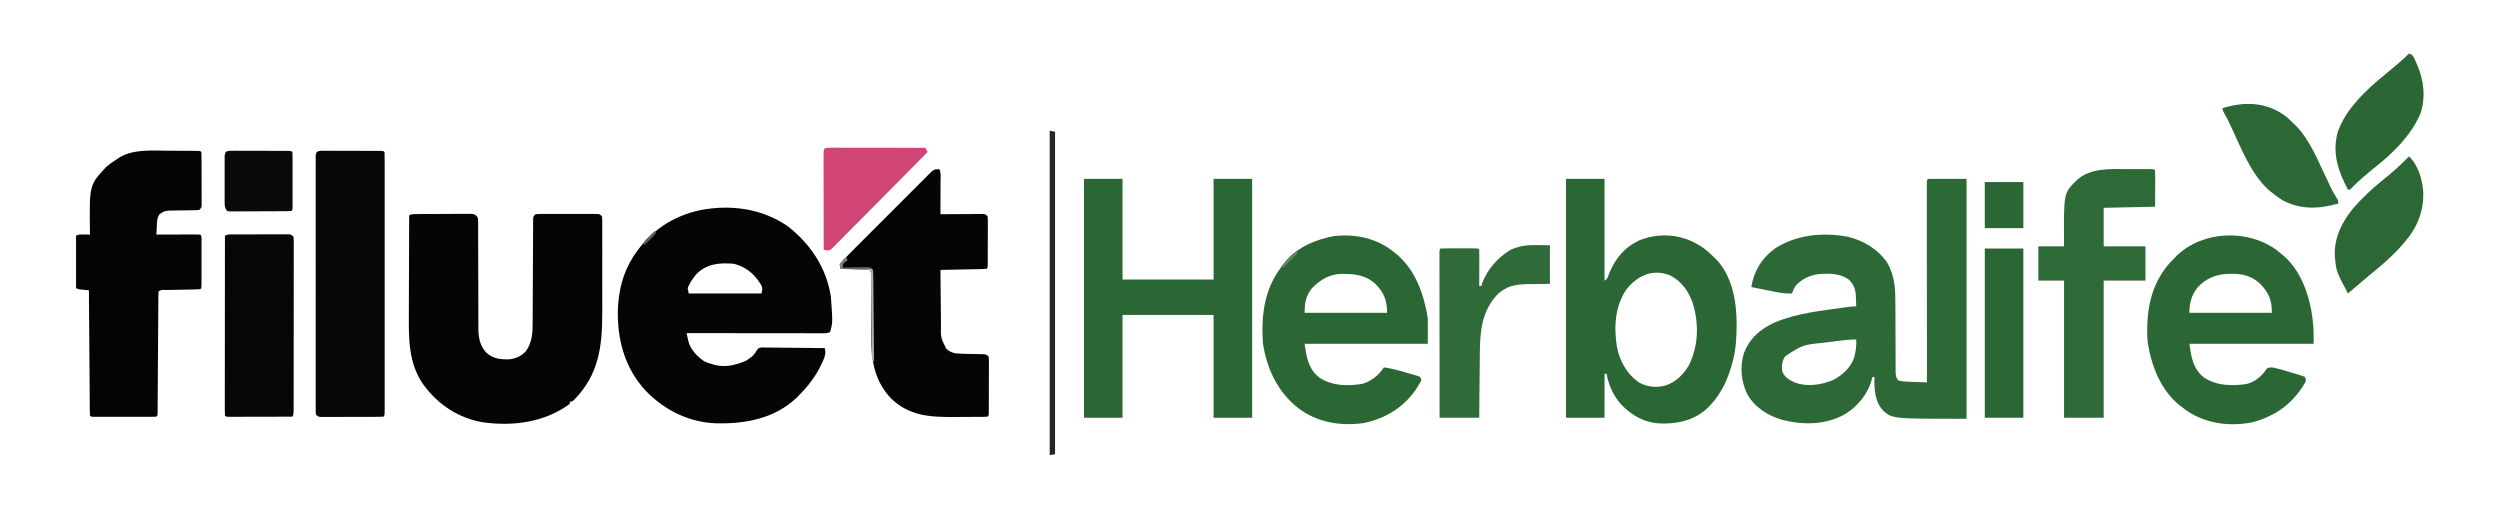 <?xml version="1.0" encoding="UTF-8"?>
<svg version="1.1" xmlns="http://www.w3.org/2000/svg" width="2334" height="486">
<path d="M0 0 C20.965 16.522 35.891 38.828 39.805 65.707 C41.551 89.452 41.551 89.452 39.078 98.426 C36.512 99.709 34.701 99.549 31.826 99.546 C30.156 99.548 30.156 99.548 28.452 99.55 C27.225 99.547 25.998 99.543 24.734 99.539 C22.802 99.54 22.802 99.54 20.832 99.54 C17.295 99.54 13.758 99.534 10.221 99.527 C6.526 99.521 2.832 99.52 -0.862 99.519 C-7.86 99.516 -14.858 99.508 -21.856 99.498 C-29.822 99.487 -37.788 99.481 -45.755 99.476 C-62.144 99.466 -78.533 99.448 -94.922 99.426 C-94.611 100.873 -94.298 102.319 -93.983 103.765 C-93.721 104.974 -93.721 104.974 -93.454 106.206 C-91.447 114.573 -85.776 120.542 -78.922 125.426 C-76.314 126.822 -73.78 127.688 -70.922 128.426 C-70.201 128.64 -69.481 128.854 -68.738 129.074 C-58.816 131.723 -49.277 129.272 -39.922 125.426 C-35.693 122.875 -31.855 120.375 -29.686 115.844 C-27.922 113.426 -27.922 113.426 -25.207 112.825 C-23.565 112.841 -23.565 112.841 -21.89 112.858 C-20.028 112.859 -20.028 112.859 -18.129 112.859 C-16.775 112.885 -15.421 112.911 -14.066 112.938 C-12.681 112.947 -11.295 112.954 -9.909 112.959 C-6.264 112.978 -2.62 113.027 1.025 113.082 C4.745 113.134 8.465 113.156 12.186 113.182 C19.484 113.235 26.781 113.321 34.078 113.426 C35.342 118.435 34.203 121.483 32.078 126.051 C31.755 126.76 31.432 127.469 31.099 128.2 C25.814 139.535 18.811 148.568 10.078 157.426 C9.359 158.158 8.64 158.89 7.898 159.645 C-12.518 179.06 -39.416 184.13 -66.605 183.664 C-92.417 182.89 -115.036 171.762 -132.922 153.426 C-152.958 131.902 -159.996 104.735 -159.054 75.892 C-158.153 59.043 -154.145 42.733 -144.922 28.426 C-144.41 27.63 -143.898 26.835 -143.371 26.016 C-128.512 3.915 -107.819 -9.993 -81.797 -15.449 C-53.519 -20.877 -23.942 -16.844 0 0 Z M-86.004 44.609 C-89.166 48.557 -92.185 52.648 -93.922 57.426 C-93.592 59.076 -93.262 60.726 -92.922 62.426 C-70.482 62.426 -48.042 62.426 -24.922 62.426 C-23.818 56.905 -23.971 56.462 -26.859 52.051 C-33.01 43.001 -40.164 37.45 -50.797 34.676 C-63.982 33.621 -76.344 34.478 -86.004 44.609 Z " fill="#050505" transform="translate(735.922,211.574)"/>
<path d="M0 0 C1.757 -0.014 1.757 -0.014 3.55 -0.029 C4.82 -0.033 6.091 -0.038 7.401 -0.042 C9.35 -0.051 9.35 -0.051 11.339 -0.059 C14.092 -0.07 16.845 -0.076 19.598 -0.079 C23.127 -0.085 26.655 -0.109 30.184 -0.137 C33.548 -0.16 36.912 -0.162 40.276 -0.167 C41.544 -0.179 42.813 -0.192 44.12 -0.204 C45.882 -0.2 45.882 -0.2 47.68 -0.195 C48.715 -0.199 49.751 -0.203 50.817 -0.206 C53.874 0.228 54.547 0.759 56.405 3.161 C56.781 5.254 56.781 5.254 56.783 7.713 C56.791 8.647 56.799 9.58 56.808 10.542 C56.802 11.564 56.796 12.587 56.789 13.64 C56.795 14.719 56.8 15.797 56.806 16.908 C56.815 19.254 56.818 21.599 56.815 23.945 C56.811 27.661 56.825 31.377 56.844 35.093 C56.88 42.991 56.894 50.888 56.905 58.786 C56.916 67.917 56.938 77.048 56.985 86.18 C56.998 89.834 56.994 93.488 56.989 97.142 C56.998 99.397 57.009 101.651 57.02 103.906 C57.014 104.916 57.007 105.926 57.001 106.967 C57.075 115.564 58.528 123.253 64.631 129.653 C70.99 135.06 77.782 135.881 85.963 135.599 C92.225 134.803 96.953 132.802 101.28 128.142 C107.268 119.922 107.701 110.961 107.692 101.073 C107.698 100.002 107.705 98.931 107.712 97.828 C107.726 95.518 107.735 93.209 107.74 90.899 C107.748 87.247 107.769 83.596 107.793 79.944 C107.849 70.885 107.884 61.825 107.92 52.766 C107.951 45.091 107.991 37.416 108.04 29.74 C108.061 26.136 108.069 22.532 108.077 18.928 C108.09 16.733 108.103 14.538 108.117 12.343 C108.116 11.336 108.115 10.329 108.114 9.291 C108.123 8.375 108.131 7.46 108.14 6.517 C108.142 5.719 108.145 4.922 108.148 4.1 C108.405 2.161 108.405 2.161 110.405 0.161 C112.909 -0.093 112.909 -0.093 116.108 -0.098 C117.302 -0.104 118.497 -0.11 119.728 -0.117 C121.024 -0.113 122.319 -0.109 123.655 -0.104 C124.992 -0.106 126.33 -0.108 127.667 -0.11 C130.472 -0.113 133.276 -0.109 136.08 -0.1 C139.679 -0.088 143.277 -0.095 146.875 -0.107 C149.637 -0.114 152.399 -0.112 155.162 -0.106 C157.135 -0.105 159.108 -0.111 161.081 -0.117 C162.276 -0.11 163.471 -0.104 164.701 -0.098 C166.285 -0.095 166.285 -0.095 167.9 -0.093 C170.405 0.161 170.405 0.161 172.405 2.161 C172.656 4.109 172.656 4.109 172.659 6.539 C172.667 7.92 172.667 7.92 172.676 9.329 C172.67 10.849 172.67 10.849 172.663 12.4 C172.669 13.998 172.669 13.998 172.674 15.628 C172.683 19.172 172.677 22.715 172.67 26.259 C172.672 28.726 172.673 31.194 172.676 33.661 C172.679 38.851 172.675 44.04 172.665 49.23 C172.654 55.84 172.66 62.45 172.672 69.06 C172.68 74.167 172.677 79.274 172.672 84.382 C172.671 86.815 172.672 89.249 172.677 91.683 C172.725 123.535 169.54 150.107 146.104 173.728 C144.405 175.161 144.405 175.161 142.405 175.161 C142.405 175.821 142.405 176.481 142.405 177.161 C118.935 194.471 89.685 198.307 61.305 194.443 C38.979 190.652 19.767 178.285 6.405 160.161 C5.942 159.537 5.479 158.913 5.002 158.271 C-8.285 138.743 -8.029 115.978 -7.888 93.349 C-7.883 90.681 -7.878 88.014 -7.876 85.346 C-7.866 79.085 -7.842 72.824 -7.812 66.563 C-7.778 59.424 -7.761 52.284 -7.746 45.145 C-7.715 30.484 -7.663 15.822 -7.595 1.161 C-4.955 -0.159 -2.957 0.02 0 0 Z " fill="#050505" transform="translate(389.595,199.839)"/>
<path d="M0 0 C11.88 0 23.76 0 36 0 C36 73.92 36 147.84 36 224 C-33.125 224 -33.125 224 -41.719 216.5 C-49.865 207.874 -50.234 196.244 -50 185 C-50.66 185 -51.32 185 -52 185 C-52.135 185.594 -52.271 186.189 -52.41 186.801 C-56.083 200.944 -65.475 212.225 -77.812 219.875 C-95.927 229.785 -116.393 229.95 -136 225 C-149.524 221.004 -161.232 213.761 -168.535 201.402 C-174.418 189.482 -175.813 175.766 -172 163 C-166.5 148.736 -156.725 140.242 -143 134 C-122.185 125.306 -99.398 123.035 -77.246 119.953 C-76.559 119.856 -75.873 119.76 -75.165 119.66 C-72.412 119.282 -69.783 119 -67 119 C-67.088 116.457 -67.195 113.917 -67.312 111.375 C-67.335 110.662 -67.358 109.949 -67.381 109.215 C-67.692 103.041 -69.207 98.836 -73.625 94.312 C-82.224 87.858 -92.712 88.138 -103 89 C-110.68 90.199 -118.225 93.682 -123.414 99.617 C-125.058 101.994 -126.086 104.258 -127 107 C-132.021 107.136 -136.542 106.668 -141.465 105.688 C-142.143 105.554 -142.821 105.421 -143.52 105.284 C-145.66 104.862 -147.799 104.431 -149.938 104 C-151.399 103.71 -152.861 103.421 -154.322 103.133 C-157.883 102.429 -161.442 101.717 -165 101 C-162.351 85.926 -155.682 74.532 -143.312 65.25 C-123.151 52.038 -98.264 49.696 -75 54 C-60.082 57.642 -46.944 65.427 -38.125 78.188 C-30.725 91.102 -30.42 103.844 -30.461 118.293 C-30.451 120.216 -30.439 122.14 -30.425 124.063 C-30.393 129.081 -30.382 134.098 -30.378 139.116 C-30.37 147.185 -30.334 155.253 -30.286 163.321 C-30.274 166.132 -30.274 168.943 -30.276 171.755 C-30.27 173.468 -30.263 175.182 -30.255 176.895 C-30.259 177.676 -30.264 178.457 -30.268 179.261 C-30.239 183.048 -30.154 184.769 -28 188 C-24.952 189.016 -22.653 189.198 -19.457 189.316 C-18.384 189.358 -17.311 189.4 -16.205 189.443 C-15.086 189.483 -13.966 189.522 -12.812 189.562 C-11.681 189.606 -10.55 189.649 -9.385 189.693 C-6.59 189.799 -3.795 189.902 -1 190 C-1.001 188.54 -1.001 188.54 -1.003 187.051 C-1.025 163.409 -1.041 139.767 -1.052 116.124 C-1.057 104.691 -1.064 93.258 -1.075 81.825 C-1.085 71.864 -1.092 61.903 -1.094 51.941 C-1.095 46.663 -1.098 41.386 -1.106 36.108 C-1.112 31.146 -1.115 26.185 -1.113 21.223 C-1.113 19.396 -1.115 17.57 -1.119 15.743 C-1.124 13.261 -1.123 10.778 -1.12 8.295 C-1.125 7.197 -1.125 7.197 -1.129 6.076 C-1.114 1.114 -1.114 1.114 0 0 Z M-81.406 150.953 C-82.208 151.055 -83.01 151.156 -83.836 151.261 C-85.53 151.477 -87.225 151.696 -88.919 151.917 C-91.463 152.245 -94.009 152.558 -96.555 152.871 C-116.865 154.884 -116.865 154.884 -133.301 165.559 C-136.361 170.112 -136.922 174.633 -136 180 C-133.627 185.61 -129.798 187.506 -124.535 190.02 C-113.1 194.442 -100.104 192.385 -89 188 C-80.125 183.431 -72.414 176.538 -69 167 C-67.434 161.307 -66.744 155.891 -67 150 C-71.868 149.883 -76.587 150.336 -81.406 150.953 Z " fill="#2D6837" transform="translate(1800,167)"/>
<path d="M0 0 C3.767 0.032 7.534 0.041 11.301 0.047 C13.691 0.056 16.08 0.066 18.469 0.078 C20.163 0.084 20.163 0.084 21.89 0.091 C22.923 0.101 23.956 0.11 25.02 0.12 C26.387 0.13 26.387 0.13 27.783 0.141 C29.852 0.281 29.852 0.281 30.852 1.281 C30.956 2.897 30.991 4.517 30.997 6.136 C31.004 7.171 31.01 8.206 31.017 9.271 C31.018 10.397 31.019 11.523 31.02 12.684 C31.025 14.406 31.025 14.406 31.03 16.162 C31.035 18.596 31.038 21.03 31.037 23.464 C31.04 27.199 31.058 30.934 31.077 34.67 C31.08 37.029 31.082 39.387 31.083 41.746 C31.09 42.87 31.097 43.994 31.104 45.152 C31.101 46.19 31.098 47.227 31.095 48.297 C31.096 49.213 31.098 50.129 31.099 51.073 C30.852 53.281 30.852 53.281 28.852 55.281 C25.767 55.552 25.767 55.552 21.833 55.59 C20.403 55.615 18.974 55.64 17.545 55.666 C15.294 55.695 13.043 55.719 10.791 55.738 C8.617 55.759 6.444 55.799 4.27 55.84 C2.317 55.86 2.317 55.86 0.325 55.881 C-3.379 56.308 -5.249 56.971 -8.148 59.281 C-10.742 62.751 -10.583 66.85 -10.773 71.031 C-10.812 71.729 -10.85 72.426 -10.89 73.145 C-10.984 74.856 -11.067 76.569 -11.148 78.281 C-9.293 78.273 -9.293 78.273 -7.4 78.265 C-2.829 78.247 1.743 78.236 6.314 78.226 C8.296 78.221 10.278 78.214 12.26 78.206 C15.102 78.194 17.944 78.188 20.786 78.184 C21.677 78.178 22.569 78.173 23.488 78.168 C25.609 78.168 27.731 78.219 29.852 78.281 C31.466 79.895 30.979 81.646 30.981 83.877 C30.985 84.855 30.988 85.832 30.991 86.84 C30.988 88.435 30.988 88.435 30.985 90.062 C30.986 91.146 30.987 92.23 30.988 93.347 C30.988 95.643 30.987 97.94 30.982 100.237 C30.977 103.766 30.982 107.295 30.989 110.824 C30.988 113.049 30.987 115.275 30.985 117.5 C30.987 118.564 30.989 119.627 30.991 120.723 C30.986 122.189 30.986 122.189 30.981 123.686 C30.981 124.551 30.98 125.416 30.979 126.307 C30.852 128.281 30.852 128.281 29.852 129.281 C27.054 129.429 24.277 129.516 21.477 129.562 C20.637 129.581 19.798 129.599 18.933 129.618 C15.325 129.697 11.716 129.765 8.108 129.833 C5.481 129.885 2.854 129.942 0.227 130 C-1.007 130.02 -1.007 130.02 -2.267 130.041 C-6.014 129.769 -6.014 129.769 -9.148 131.281 C-9.254 132.784 -9.29 134.292 -9.299 135.799 C-9.308 136.775 -9.316 137.751 -9.325 138.756 C-9.329 139.836 -9.333 140.915 -9.337 142.027 C-9.346 143.157 -9.354 144.287 -9.363 145.451 C-9.38 147.914 -9.395 150.377 -9.408 152.839 C-9.429 156.729 -9.456 160.619 -9.485 164.51 C-9.545 172.767 -9.597 181.024 -9.648 189.281 C-9.707 198.845 -9.769 208.409 -9.84 217.972 C-9.867 221.817 -9.887 225.662 -9.908 229.508 C-9.924 231.85 -9.941 234.193 -9.958 236.535 C-9.963 237.615 -9.967 238.694 -9.971 239.806 C-9.98 240.782 -9.988 241.758 -9.996 242.764 C-10.004 244.044 -10.004 244.044 -10.012 245.349 C-10.148 247.281 -10.148 247.281 -11.148 248.281 C-13.045 248.38 -14.946 248.409 -16.845 248.411 C-18.063 248.414 -19.281 248.417 -20.536 248.42 C-21.875 248.418 -23.215 248.416 -24.554 248.414 C-25.918 248.415 -27.282 248.416 -28.646 248.417 C-31.507 248.418 -34.369 248.416 -37.23 248.412 C-40.906 248.406 -44.582 248.409 -48.257 248.415 C-51.075 248.419 -53.892 248.418 -56.709 248.415 C-58.065 248.414 -59.42 248.415 -60.776 248.418 C-62.667 248.42 -64.559 248.416 -66.451 248.411 C-68.068 248.409 -68.068 248.409 -69.719 248.408 C-72.148 248.281 -72.148 248.281 -73.148 247.281 C-73.256 245.763 -73.295 244.241 -73.306 242.719 C-73.316 241.733 -73.326 240.748 -73.336 239.732 C-73.342 238.641 -73.347 237.551 -73.353 236.427 C-73.368 234.716 -73.368 234.716 -73.383 232.969 C-73.415 229.176 -73.44 225.383 -73.464 221.59 C-73.485 218.968 -73.506 216.346 -73.527 213.725 C-73.577 207.516 -73.622 201.308 -73.665 195.099 C-73.715 188.033 -73.77 180.967 -73.825 173.9 C-73.939 159.361 -74.046 144.821 -74.148 130.281 C-74.847 130.221 -75.545 130.16 -76.265 130.098 C-77.175 130.014 -78.085 129.93 -79.023 129.844 C-80.38 129.722 -80.38 129.722 -81.765 129.598 C-84.148 129.281 -84.148 129.281 -86.148 128.281 C-86.148 112.111 -86.148 95.941 -86.148 79.281 C-83.503 77.959 -81.47 78.184 -78.523 78.219 C-77.019 78.232 -77.019 78.232 -75.484 78.246 C-74.713 78.258 -73.942 78.269 -73.148 78.281 C-73.164 77.247 -73.164 77.247 -73.18 76.193 C-73.762 32.034 -73.762 32.034 -58.148 15.281 C-54.668 12.273 -51.047 9.715 -47.148 7.281 C-46.181 6.651 -46.181 6.651 -45.195 6.008 C-31.922 -1.667 -14.682 -0.125 0 0 Z " fill="#040404" transform="translate(157.148,140.719)"/>
<path d="M0 0 C11.88 0 23.76 0 36 0 C36 31.35 36 62.7 36 95 C38.91 93.545 39.053 91.637 40.188 88.625 C46.043 74.276 54.603 63.792 68.863 57.219 C84.223 51.251 100.901 51.236 116.16 57.664 C124.64 61.532 131.518 66.228 138 73 C138.62 73.589 139.24 74.178 139.879 74.785 C155.204 90.384 159.405 114.762 159.312 135.625 C159.311 136.282 159.309 136.938 159.307 137.615 C159.257 148.346 158.622 158.585 156 169 C155.834 169.671 155.667 170.342 155.496 171.033 C151.722 185.667 145.45 199.911 135 211 C134.336 211.705 133.672 212.41 132.988 213.137 C120.954 224.815 106.482 228.461 90.202 228.432 C74.166 228.13 62.415 221.841 51.25 210.375 C44.287 202.262 39.64 192.57 38 182 C37.34 182 36.68 182 36 182 C36 195.53 36 209.06 36 223 C24.12 223 12.24 223 0 223 C0 149.41 0 75.82 0 0 Z M56.812 102.688 C45.634 118.405 44.599 138.398 47.582 156.824 C50.156 170.213 56.773 182.05 68 190 C75.871 194.416 84.355 195.133 93 192.875 C102.479 189.754 109.681 182.664 114.664 174.16 C123.982 155.594 124.283 134.314 117.934 114.707 C113.819 103.993 107.365 95.135 96.914 89.969 C80.983 83.757 67.056 90.15 56.812 102.688 Z " fill="#2B6735" transform="translate(1462,167)"/>
<path d="M0 0 C11.88 0 23.76 0 36 0 C36 31.02 36 62.04 36 94 C64.05 94 92.1 94 121 94 C121 62.98 121 31.96 121 0 C132.88 0 144.76 0 157 0 C157 73.59 157 147.18 157 223 C145.12 223 133.24 223 121 223 C121 191.32 121 159.64 121 127 C92.95 127 64.9 127 36 127 C36 158.68 36 190.36 36 223 C24.12 223 12.24 223 0 223 C0 149.41 0 75.82 0 0 Z " fill="#2B6735" transform="translate(1012,167)"/>
<path d="M0 0 C1.692 3.384 1.12 7.225 1.098 10.945 C1.096 11.83 1.095 12.715 1.093 13.627 C1.088 16.46 1.075 19.292 1.062 22.125 C1.057 24.043 1.053 25.961 1.049 27.879 C1.038 32.586 1.021 37.293 1 42 C2.262 41.99 3.524 41.979 4.824 41.968 C9.494 41.932 14.164 41.909 18.834 41.89 C20.858 41.88 22.881 41.866 24.905 41.849 C27.809 41.825 30.713 41.814 33.617 41.805 C34.526 41.794 35.434 41.784 36.37 41.773 C37.211 41.773 38.051 41.773 38.917 41.773 C40.03 41.766 40.03 41.766 41.165 41.759 C43 42 43 42 45 44 C45.247 46.056 45.247 46.056 45.243 48.617 C45.246 49.575 45.249 50.533 45.252 51.519 C45.241 53.074 45.241 53.074 45.23 54.66 C45.23 55.72 45.23 56.781 45.229 57.873 C45.226 60.117 45.218 62.36 45.206 64.604 C45.188 68.052 45.185 71.499 45.186 74.947 C45.181 77.122 45.175 79.298 45.168 81.473 C45.167 82.511 45.166 83.55 45.165 84.62 C45.158 85.574 45.152 86.529 45.145 87.512 C45.141 88.356 45.138 89.201 45.134 90.071 C45 92 45 92 44 93 C42.65 93.122 41.294 93.178 39.939 93.205 C39.078 93.225 38.218 93.245 37.331 93.266 C36.395 93.282 35.46 93.299 34.496 93.316 C33.543 93.337 32.59 93.358 31.608 93.379 C28.551 93.445 25.494 93.504 22.438 93.562 C20.37 93.606 18.303 93.649 16.236 93.693 C11.158 93.801 6.079 93.902 1 94 C1.061 102.207 1.139 110.413 1.236 118.619 C1.28 122.43 1.32 126.241 1.346 130.053 C1.373 133.736 1.413 137.419 1.463 141.101 C1.48 142.501 1.491 143.901 1.498 145.302 C1.215 157.222 1.215 157.222 6.416 167.544 C11.096 171.662 14.739 172.128 20.785 172.246 C22.133 172.279 23.482 172.312 24.83 172.346 C26.952 172.393 29.074 172.438 31.197 172.477 C33.247 172.516 35.297 172.568 37.348 172.621 C39.189 172.659 39.189 172.659 41.067 172.697 C44 173 44 173 46 175 C46.247 177.322 46.247 177.322 46.243 180.26 C46.246 181.358 46.249 182.456 46.252 183.587 C46.241 185.371 46.241 185.371 46.23 187.191 C46.23 188.407 46.23 189.623 46.229 190.875 C46.226 193.448 46.218 196.021 46.206 198.594 C46.188 202.549 46.185 206.504 46.186 210.459 C46.181 212.953 46.175 215.447 46.168 217.941 C46.167 219.133 46.166 220.325 46.165 221.552 C46.158 222.647 46.152 223.742 46.145 224.869 C46.141 225.838 46.138 226.807 46.134 227.805 C46 230 46 230 45 231 C43.459 231.109 41.912 231.149 40.367 231.161 C39.378 231.171 38.388 231.18 37.369 231.19 C36.287 231.194 35.205 231.199 34.09 231.203 C32.975 231.209 31.86 231.215 30.712 231.22 C28.337 231.23 25.962 231.236 23.587 231.24 C20.005 231.25 16.424 231.281 12.842 231.312 C-9.031 231.416 -28.402 230.182 -44.957 214.113 C-60.519 198.015 -63.768 178.041 -63.672 156.461 C-63.682 154.674 -63.695 152.888 -63.711 151.101 C-63.744 146.469 -63.75 141.837 -63.749 137.205 C-63.752 130.622 -63.794 124.039 -63.832 117.456 C-63.852 113.962 -63.862 110.469 -63.862 106.976 C-63.866 105.4 -63.87 103.824 -63.874 102.248 C-63.872 101.524 -63.87 100.8 -63.868 100.054 C-63.592 96.744 -63.592 96.744 -65 94 C-66.998 93.842 -69.001 93.749 -71.004 93.684 C-72.219 93.642 -73.434 93.6 -74.686 93.557 C-75.965 93.517 -77.244 93.478 -78.562 93.438 C-79.846 93.394 -81.129 93.351 -82.451 93.307 C-85.634 93.2 -88.817 93.098 -92 93 C-92.683 91.233 -92.683 91.233 -93 89 C-91.851 87.149 -91.851 87.149 -90.069 85.265 C-89.417 84.566 -88.765 83.868 -88.093 83.148 C-87.402 82.439 -86.712 81.73 -86 81 C-85.366 80.341 -84.732 79.682 -84.078 79.002 C-82.034 76.905 -79.967 74.832 -77.893 72.764 C-76.726 71.594 -76.726 71.594 -75.535 70.401 C-72.988 67.849 -70.438 65.301 -67.887 62.754 C-66.108 60.974 -64.329 59.194 -62.55 57.415 C-58.836 53.699 -55.12 49.984 -51.402 46.272 C-47.104 41.979 -42.81 37.683 -38.517 33.385 C-34.378 29.24 -30.235 25.098 -26.092 20.958 C-24.331 19.198 -22.572 17.438 -20.813 15.677 C-18.364 13.226 -15.913 10.778 -13.46 8.33 C-12.73 7.598 -12 6.867 -11.248 6.112 C-10.582 5.45 -9.916 4.787 -9.231 4.104 C-8.652 3.525 -8.072 2.946 -7.476 2.35 C-4.797 -0.101 -3.841 0 0 0 Z " fill="#050505" transform="translate(877,158)"/>
<path d="M0 0 C0.834 0.657 1.668 1.315 2.527 1.992 C20.579 17.179 28.234 39.402 32 62 C32 69.92 32 77.84 32 86 C-5.95 86 -43.9 86 -83 86 C-81.16 98.878 -79.556 109.414 -69.152 117.602 C-57.211 125.36 -43.053 125.571 -29.301 123.422 C-20.743 120.961 -13.921 115.382 -9 108 C-1.795 108.912 4.922 110.833 11.875 112.875 C13.123 113.227 14.371 113.579 15.656 113.941 C16.84 114.288 18.023 114.635 19.242 114.992 C20.864 115.462 20.864 115.462 22.519 115.941 C23.338 116.29 24.156 116.64 25 117 C25.33 117.99 25.66 118.98 26 120 C24.844 122.312 23.666 124.354 22.25 126.5 C21.842 127.121 21.433 127.743 21.013 128.383 C9.465 145.391 -7.913 155.971 -28 160 C-49.696 162.969 -71.301 159.435 -89 146 C-108.331 130.792 -118.446 109.021 -122 85 C-123.611 58.009 -120.476 33.456 -103 12 C-102.532 11.37 -102.064 10.739 -101.582 10.09 C-90.593 -4.058 -72.314 -11.599 -55.188 -14.688 C-34.995 -16.616 -16.048 -12.725 0 0 Z M-76.25 34.188 C-81.872 41.131 -83 48.238 -83 57 C-57.59 57 -32.18 57 -6 57 C-6 45.707 -8.818 38.404 -16.629 30.312 C-26.124 21.5 -36.861 20.532 -49.211 20.723 C-60.304 21.158 -68.708 26.326 -76.25 34.188 Z " fill="#2B6735" transform="translate(1301,235)"/>
<path d="M0 0 C1.874 1.497 3.73 3.015 5.562 4.562 C6.217 5.104 6.872 5.645 7.547 6.203 C25.543 22.548 32.789 49.506 34.414 72.812 C34.609 77.726 34.562 82.646 34.562 87.562 C-3.717 87.562 -41.998 87.562 -81.438 87.562 C-79.599 100.433 -77.996 110.987 -67.586 119.164 C-55.86 126.797 -41.72 127.019 -28.184 125.102 C-19.901 122.898 -13.851 117.914 -9.25 110.785 C-6.752 109.1 -4.84 109.502 -1.957 109.991 C3.439 111.215 8.714 112.811 14 114.438 C15.196 114.789 16.391 115.141 17.623 115.504 C18.757 115.851 19.891 116.197 21.059 116.555 C22.092 116.868 23.125 117.181 24.189 117.503 C24.972 117.853 25.756 118.202 26.562 118.562 C27.562 121.562 27.562 121.562 26.375 124.199 C14.911 143.495 -0.848 155.027 -22.645 160.809 C-43.453 164.945 -64.884 162.271 -82.875 150.688 C-84.75 149.341 -86.606 147.968 -88.438 146.562 C-89.225 145.97 -90.013 145.377 -90.824 144.766 C-108.505 130.325 -117.136 107.501 -120.438 85.562 C-122.14 58.802 -118.252 33.163 -100.062 12.375 C-98.537 10.755 -96.996 9.15 -95.438 7.562 C-94.762 6.863 -94.087 6.163 -93.391 5.441 C-68.863 -18.21 -27.108 -19.791 0 0 Z M-73.75 34.875 C-79.512 42.078 -81.438 49.5 -81.438 58.562 C-56.028 58.562 -30.617 58.562 -4.438 58.562 C-4.438 46.87 -7.057 40.049 -15.211 31.656 C-22.931 24.397 -31.472 22.003 -41.875 22.188 C-42.708 22.198 -43.54 22.208 -44.398 22.218 C-56.149 22.515 -65.625 26.098 -73.75 34.875 Z " fill="#2B6735" transform="translate(2125.438,233.438)"/>
<path d="M0 0 C1.614 0.002 1.614 0.002 3.261 0.004 C4.479 0.001 5.697 -0.002 6.952 -0.005 C8.286 0.002 9.62 0.009 10.954 0.017 C12.317 0.018 13.679 0.018 15.041 0.018 C17.897 0.02 20.753 0.028 23.608 0.041 C27.276 0.058 30.944 0.062 34.612 0.061 C37.425 0.062 40.237 0.067 43.05 0.074 C44.403 0.078 45.756 0.08 47.109 0.08 C48.996 0.083 50.882 0.092 52.769 0.102 C53.844 0.106 54.92 0.11 56.028 0.114 C58.45 0.247 58.45 0.247 59.45 1.247 C59.551 4.405 59.585 7.541 59.577 10.7 C59.58 12.207 59.58 12.207 59.582 13.744 C59.586 17.139 59.583 20.533 59.58 23.927 C59.581 26.349 59.583 28.771 59.585 31.193 C59.589 37.106 59.589 43.018 59.586 48.931 C59.583 53.734 59.583 58.537 59.584 63.34 C59.584 64.022 59.585 64.705 59.585 65.408 C59.585 66.793 59.585 68.179 59.586 69.565 C59.589 82.576 59.585 95.587 59.58 108.597 C59.575 119.773 59.576 130.949 59.581 142.124 C59.586 155.087 59.588 168.049 59.585 181.012 C59.585 182.393 59.585 183.774 59.584 185.155 C59.584 186.174 59.584 186.174 59.584 187.214 C59.583 192.014 59.584 196.814 59.587 201.614 C59.59 208.068 59.588 214.523 59.582 220.978 C59.58 223.354 59.581 225.731 59.583 228.107 C59.586 231.336 59.582 234.565 59.577 237.795 C59.581 239.225 59.581 239.225 59.584 240.684 C59.565 247.133 59.565 247.133 58.45 248.247 C56.559 248.352 54.663 248.386 52.769 248.393 C51.554 248.399 50.34 248.405 49.088 248.412 C47.752 248.413 46.416 248.414 45.079 248.415 C43.718 248.418 42.357 248.422 40.995 248.425 C38.138 248.431 35.28 248.433 32.423 248.433 C28.756 248.432 25.09 248.446 21.423 248.463 C18.61 248.474 15.797 248.476 12.984 248.476 C11.632 248.477 10.28 248.482 8.928 248.489 C7.039 248.499 5.15 248.495 3.261 248.49 C2.185 248.492 1.109 248.493 0 248.494 C-2.55 248.247 -2.55 248.247 -4.55 246.247 C-4.8 244.437 -4.8 244.437 -4.801 242.196 C-4.806 241.343 -4.812 240.491 -4.817 239.612 C-4.813 238.67 -4.808 237.728 -4.804 236.757 C-4.807 235.76 -4.81 234.764 -4.813 233.737 C-4.821 230.376 -4.815 227.015 -4.808 223.653 C-4.811 221.253 -4.815 218.852 -4.819 216.451 C-4.827 210.593 -4.826 204.736 -4.82 198.879 C-4.816 194.12 -4.815 189.362 -4.817 184.603 C-4.818 183.927 -4.818 183.25 -4.818 182.553 C-4.819 181.18 -4.819 179.806 -4.82 178.432 C-4.826 165.539 -4.819 152.645 -4.808 139.752 C-4.8 128.68 -4.801 117.608 -4.81 106.536 C-4.821 93.69 -4.825 80.844 -4.819 67.998 C-4.818 66.629 -4.818 65.26 -4.817 63.892 C-4.817 63.218 -4.817 62.544 -4.816 61.85 C-4.815 57.095 -4.817 52.34 -4.822 47.585 C-4.828 41.19 -4.824 34.794 -4.812 28.399 C-4.81 26.045 -4.811 23.692 -4.815 21.338 C-4.82 18.138 -4.814 14.938 -4.804 11.737 C-4.81 10.324 -4.81 10.324 -4.817 8.882 C-4.812 8.03 -4.807 7.177 -4.801 6.298 C-4.801 5.559 -4.801 4.82 -4.8 4.058 C-4.364 0.906 -3.013 0.292 0 0 Z " fill="#060606" transform="translate(299.55,140.753)"/>
<path d="M0 0 C2.861 0.005 5.722 -0 8.583 -0.006 C10.398 -0.006 12.213 -0.004 14.028 -0.002 C14.885 -0.004 15.743 -0.006 16.626 -0.009 C22.593 0.015 22.593 0.015 23.708 1.13 C23.796 3.651 23.823 6.145 23.806 8.666 C23.805 9.333 23.804 10 23.803 10.688 C23.797 13.19 23.783 15.691 23.771 18.193 C23.75 23.782 23.729 29.372 23.708 35.13 C7.868 35.46 -7.972 35.79 -24.292 36.13 C-24.292 48.01 -24.292 59.89 -24.292 72.13 C-11.422 72.13 1.448 72.13 14.708 72.13 C14.708 82.69 14.708 93.25 14.708 104.13 C1.838 104.13 -11.032 104.13 -24.292 104.13 C-24.292 146.37 -24.292 188.61 -24.292 232.13 C-36.502 232.13 -48.712 232.13 -61.292 232.13 C-61.292 189.89 -61.292 147.65 -61.292 104.13 C-69.212 104.13 -77.132 104.13 -85.292 104.13 C-85.292 93.57 -85.292 83.01 -85.292 72.13 C-77.372 72.13 -69.452 72.13 -61.292 72.13 C-61.304 70.416 -61.315 68.701 -61.327 66.935 C-61.548 22.596 -61.548 22.596 -50.292 11.13 C-37.167 -1.755 -17.007 -0.039 0 0 Z " fill="#2E6938" transform="translate(1988.292,157.87)"/>
<path d="M0 0 C1.792 -0.01 1.792 -0.01 3.62 -0.019 C5.564 -0.021 5.564 -0.021 7.547 -0.023 C8.884 -0.026 10.222 -0.029 11.56 -0.033 C14.364 -0.039 17.168 -0.041 19.973 -0.04 C23.571 -0.04 27.169 -0.054 30.767 -0.071 C33.529 -0.082 36.292 -0.084 39.054 -0.083 C41.027 -0.085 43 -0.096 44.974 -0.107 C46.168 -0.104 47.363 -0.101 48.594 -0.098 C49.649 -0.099 50.705 -0.101 51.792 -0.102 C54.297 0.145 54.297 0.145 56.297 2.145 C56.546 4.978 56.546 4.978 56.544 8.674 C56.547 9.352 56.549 10.031 56.551 10.729 C56.557 13.013 56.548 15.296 56.54 17.579 C56.541 19.211 56.543 20.844 56.546 22.476 C56.55 26.918 56.543 31.36 56.533 35.802 C56.524 40.443 56.526 45.084 56.526 49.725 C56.525 57.52 56.516 65.314 56.503 73.109 C56.487 82.131 56.482 91.152 56.482 100.174 C56.483 108.84 56.478 117.505 56.47 126.171 C56.466 129.865 56.464 133.559 56.464 137.252 C56.463 141.599 56.457 145.946 56.447 150.293 C56.444 151.892 56.442 153.491 56.443 155.089 C56.443 157.265 56.438 159.441 56.431 161.616 C56.429 162.836 56.427 164.056 56.426 165.312 C56.297 168.145 56.297 168.145 55.297 170.145 C47.23 170.168 39.164 170.186 31.097 170.197 C27.352 170.202 23.607 170.209 19.862 170.221 C16.25 170.232 12.639 170.238 9.027 170.24 C7.646 170.242 6.266 170.246 4.885 170.251 C2.957 170.258 1.029 170.259 -0.898 170.259 C-2.547 170.262 -2.547 170.262 -4.229 170.266 C-6.703 170.145 -6.703 170.145 -7.703 169.145 C-7.8 166.981 -7.825 164.814 -7.823 162.647 C-7.824 161.96 -7.825 161.273 -7.826 160.566 C-7.828 158.247 -7.822 155.928 -7.817 153.61 C-7.816 151.955 -7.817 150.299 -7.817 148.644 C-7.817 144.136 -7.811 139.628 -7.805 135.12 C-7.798 130.414 -7.798 125.708 -7.796 121.002 C-7.793 112.084 -7.785 103.167 -7.775 94.249 C-7.764 84.099 -7.758 73.949 -7.753 63.8 C-7.743 42.915 -7.725 22.03 -7.703 1.145 C-5.035 -0.189 -2.988 0.011 0 0 Z " fill="#060606" transform="translate(217.703,218.855)"/>
<path d="M0 0 C5.631 0.093 5.631 0.093 11.375 0.188 C11.375 12.068 11.375 23.948 11.375 36.188 C-5.062 36.438 -5.062 36.438 -10.193 36.485 C-21.338 36.681 -29.42 38.36 -37.715 46.16 C-52.071 61.397 -53.904 80.528 -54.039 100.445 C-54.058 102.202 -54.077 103.959 -54.098 105.716 C-54.149 110.309 -54.189 114.902 -54.226 119.496 C-54.273 125.023 -54.335 130.551 -54.394 136.079 C-54.482 144.448 -54.552 152.818 -54.625 161.188 C-66.835 161.188 -79.045 161.188 -91.625 161.188 C-91.648 140.735 -91.666 120.282 -91.677 99.829 C-91.682 90.333 -91.689 80.837 -91.7 71.341 C-91.71 63.067 -91.717 54.793 -91.719 46.52 C-91.72 42.136 -91.723 37.753 -91.731 33.369 C-91.737 29.248 -91.74 25.127 -91.738 21.006 C-91.738 19.489 -91.74 17.972 -91.744 16.455 C-91.749 14.392 -91.748 12.33 -91.745 10.268 C-91.746 9.111 -91.747 7.954 -91.748 6.762 C-91.625 4.188 -91.625 4.188 -90.625 3.188 C-88.043 3.087 -85.489 3.048 -82.906 3.055 C-82.133 3.054 -81.36 3.053 -80.564 3.052 C-78.926 3.051 -77.288 3.053 -75.651 3.057 C-73.136 3.062 -70.621 3.057 -68.105 3.051 C-66.518 3.051 -64.931 3.053 -63.344 3.055 C-62.208 3.052 -62.208 3.052 -61.049 3.049 C-55.74 3.073 -55.74 3.073 -54.625 4.188 C-54.537 6.708 -54.51 9.202 -54.527 11.723 C-54.529 12.476 -54.53 13.229 -54.532 14.005 C-54.537 16.42 -54.55 18.835 -54.562 21.25 C-54.568 22.883 -54.572 24.517 -54.576 26.15 C-54.587 30.163 -54.604 34.175 -54.625 38.188 C-53.965 38.188 -53.305 38.188 -52.625 38.188 C-52.379 37.338 -52.133 36.489 -51.879 35.613 C-47.11 22.584 -37.228 11.567 -25.473 4.477 C-16.941 0.614 -9.308 -0.219 0 0 Z " fill="#2F6A38" transform="translate(1435.625,228.812)"/>
<path d="M0 0 C11.88 0 23.76 0 36 0 C36 52.14 36 104.28 36 158 C24.12 158 12.24 158 0 158 C0 105.86 0 53.72 0 0 Z " fill="#2A6634" transform="translate(1853,232)"/>
<path d="M0 0 C8.528 7.841 12.647 21.973 13.352 33.285 C13.941 51.095 7.683 66.624 -4 80 C-4.655 80.775 -5.31 81.549 -5.984 82.348 C-14.437 92.081 -24.068 100.578 -34.102 108.641 C-38.15 111.937 -42.101 115.343 -46.054 118.752 C-49.674 121.871 -53.322 124.951 -57 128 C-67.92 107.093 -67.92 107.093 -69 95 C-69.064 94.31 -69.129 93.621 -69.195 92.91 C-70.047 75.853 -62.145 60.45 -51.453 47.695 C-43.473 38.928 -35.12 30.601 -25.816 23.238 C-16.724 16.012 -8.022 8.404 0 0 Z " fill="#2C6836" transform="translate(2249,146)"/>
<path d="M0 0 C2.52 2.201 4.897 4.478 7.246 6.859 C7.932 7.535 8.618 8.21 9.324 8.906 C21.12 21.26 28.026 37.982 35.273 53.219 C36.071 54.893 36.071 54.893 36.885 56.6 C37.94 58.816 38.99 61.035 40.034 63.255 C42.98 69.527 42.98 69.527 46.605 75.414 C48.246 77.859 48.246 77.859 48.246 80.859 C30.324 86.098 13.248 86.765 -3.754 77.859 C-7.627 75.421 -11.216 72.76 -14.754 69.859 C-15.366 69.362 -15.979 68.864 -16.609 68.352 C-33.423 53.095 -42.696 28.55 -52.102 8.484 C-53.967 4.513 -55.843 0.612 -58.066 -3.172 C-59.754 -6.141 -59.754 -6.141 -59.754 -8.141 C-38.929 -14.803 -17.799 -13.835 0 0 Z " fill="#2C6836" transform="translate(2134.754,109.141)"/>
<path d="M0 0 C3 1 3 1 4.719 3.992 C5.327 5.28 5.92 6.575 6.5 7.875 C6.961 8.904 6.961 8.904 7.432 9.954 C13.94 24.799 16.005 41.483 10.324 57.051 C1.52 76.66 -14.513 92.668 -31.246 105.824 C-34.65 108.513 -37.954 111.306 -41.25 114.125 C-41.849 114.636 -42.447 115.147 -43.064 115.674 C-46.254 118.421 -49.314 121.228 -52.25 124.25 C-53.157 125.157 -54.065 126.065 -55 127 C-55.66 127 -56.32 127 -57 127 C-66.202 109.759 -71.925 92.504 -66.375 72.938 C-62.825 63.21 -57.674 54.872 -51 47 C-50.344 46.221 -49.688 45.443 -49.012 44.641 C-40.546 34.922 -30.934 26.43 -20.906 18.363 C-17.413 15.523 -13.983 12.615 -10.562 9.688 C-9.971 9.183 -9.379 8.679 -8.77 8.16 C-5.723 5.547 -2.793 2.889 0 0 Z " fill="#2B6735" transform="translate(2249,50)"/>
<path d="M0 0 C0.875 0.004 1.751 0.007 2.653 0.011 C4.028 0.011 4.028 0.011 5.431 0.01 C8.478 0.011 11.524 0.019 14.57 0.027 C16.676 0.029 18.783 0.03 20.889 0.031 C26.444 0.035 31.999 0.045 37.554 0.056 C43.217 0.066 48.881 0.071 54.545 0.076 C65.667 0.086 76.788 0.103 87.91 0.124 C88.9 2.104 88.9 2.104 89.91 4.124 C78.02 16.155 66.112 28.169 54.183 40.162 C48.645 45.731 43.113 51.306 37.594 56.893 C32.784 61.763 27.965 66.621 23.132 71.467 C20.572 74.035 18.018 76.607 15.477 79.192 C12.642 82.075 9.784 84.935 6.923 87.793 C6.081 88.656 5.239 89.52 4.371 90.41 C3.59 91.183 2.809 91.956 2.004 92.752 C1.33 93.431 0.657 94.111 -0.038 94.811 C-2.09 96.124 -2.09 96.124 -4.846 95.835 C-5.586 95.601 -6.327 95.366 -7.09 95.124 C-7.113 82.886 -7.131 70.647 -7.142 58.408 C-7.147 52.726 -7.154 47.043 -7.165 41.361 C-7.176 35.882 -7.182 30.403 -7.185 24.924 C-7.187 22.829 -7.19 20.734 -7.196 18.639 C-7.203 15.715 -7.204 12.791 -7.203 9.867 C-7.207 8.991 -7.21 8.116 -7.214 7.214 C-7.202 0.158 -7.057 0.012 0 0 Z " fill="#D04576" transform="translate(776.09,137.876)"/>
<path d="M0 0 C1.058 0.001 2.117 0.003 3.207 0.004 C5.004 -0 5.004 -0 6.837 -0.005 C8.786 0.006 8.786 0.006 10.774 0.017 C12.114 0.018 13.453 0.018 14.793 0.018 C17.602 0.02 20.411 0.028 23.219 0.041 C26.826 0.058 30.433 0.062 34.041 0.061 C36.807 0.062 39.574 0.067 42.34 0.074 C44.32 0.079 46.299 0.081 48.278 0.083 C50.071 0.092 50.071 0.092 51.899 0.102 C52.956 0.106 54.014 0.11 55.104 0.114 C57.488 0.247 57.488 0.247 58.488 1.247 C58.587 2.93 58.616 4.616 58.618 6.302 C58.621 7.38 58.624 8.458 58.627 9.568 C58.625 10.741 58.623 11.914 58.621 13.122 C58.622 14.317 58.623 15.512 58.624 16.743 C58.625 19.275 58.623 21.807 58.619 24.339 C58.613 28.23 58.619 32.122 58.625 36.013 C58.624 38.466 58.623 40.919 58.621 43.372 C58.623 44.545 58.625 45.718 58.627 46.926 C58.623 48.543 58.623 48.543 58.618 50.193 C58.617 51.147 58.616 52.101 58.615 53.084 C58.488 55.247 58.488 55.247 57.488 56.247 C55.628 56.357 53.763 56.396 51.899 56.408 C50.704 56.418 49.509 56.428 48.278 56.437 C46.327 56.444 46.327 56.444 44.336 56.45 C42.997 56.456 41.658 56.462 40.319 56.468 C37.509 56.478 34.698 56.484 31.888 56.487 C28.282 56.493 24.676 56.517 21.07 56.545 C18.303 56.564 15.537 56.569 12.77 56.571 C10.792 56.575 8.815 56.594 6.837 56.613 C5.639 56.61 4.442 56.607 3.207 56.604 C2.149 56.607 1.091 56.611 0 56.615 C-0.829 56.493 -1.658 56.372 -2.512 56.247 C-4.69 52.98 -4.764 52.04 -4.77 48.257 C-4.777 47.242 -4.783 46.228 -4.79 45.183 C-4.785 44.089 -4.781 42.995 -4.777 41.868 C-4.779 40.745 -4.781 39.622 -4.783 38.465 C-4.784 36.091 -4.781 33.716 -4.772 31.341 C-4.762 27.696 -4.772 24.051 -4.785 20.405 C-4.784 18.101 -4.781 15.797 -4.777 13.493 C-4.781 12.398 -4.785 11.302 -4.79 10.173 C-4.783 9.161 -4.777 8.15 -4.77 7.108 C-4.769 6.216 -4.767 5.323 -4.766 4.404 C-4.375 1.091 -3.252 0.32 0 0 Z " fill="#0A0A0A" transform="translate(214.512,140.753)"/>
<path d="M0 0 C11.88 0 23.76 0 36 0 C36 14.19 36 28.38 36 43 C24.12 43 12.24 43 0 43 C0 28.81 0 14.62 0 0 Z " fill="#2B6735" transform="translate(1853,170)"/>
<path d="M0 0 C2.475 0.495 2.475 0.495 5 1 C5 100.33 5 199.66 5 302 C3.35 302.33 1.7 302.66 0 303 C0 203.01 0 103.02 0 0 Z " fill="#262626" transform="translate(980,122)"/>
<path d="M0 0 C0.33 0.99 0.66 1.98 1 3 C0.361 3.413 -0.279 3.825 -0.938 4.25 C-3.262 6.222 -3.433 7.112 -4 10 C-2.789 9.984 -2.789 9.984 -1.553 9.968 C2.089 9.927 5.732 9.901 9.375 9.875 C11.282 9.85 11.282 9.85 13.227 9.824 C14.438 9.818 15.65 9.811 16.898 9.805 C18.019 9.794 19.14 9.784 20.294 9.773 C23 10 23 10 25 12 C25.218 14.739 25.311 17.38 25.319 20.122 C25.329 20.961 25.339 21.8 25.349 22.664 C25.38 25.445 25.397 28.227 25.414 31.008 C25.433 32.933 25.452 34.858 25.473 36.784 C25.524 41.857 25.564 46.93 25.601 52.004 C25.641 57.178 25.692 62.353 25.742 67.527 C25.839 77.685 25.923 87.842 26 98 C23.552 94.237 23.7 90.46 23.697 86.126 C23.689 85.337 23.68 84.548 23.671 83.735 C23.646 81.132 23.634 78.529 23.621 75.926 C23.605 74.118 23.588 72.31 23.57 70.502 C23.524 65.746 23.489 60.991 23.457 56.235 C23.405 48.612 23.341 40.989 23.269 33.366 C23.246 30.697 23.23 28.029 23.214 25.36 C23.201 23.735 23.187 22.111 23.174 20.486 C23.171 19.738 23.168 18.991 23.166 18.22 C23.432 14.822 23.432 14.822 22 12 C20.002 11.842 17.999 11.749 15.996 11.684 C14.781 11.642 13.566 11.6 12.314 11.557 C11.035 11.517 9.756 11.478 8.438 11.438 C7.154 11.394 5.871 11.351 4.549 11.307 C1.366 11.2 -1.817 11.098 -5 11 C-5.576 9.12 -5.576 9.12 -6 7 C-4.785 5.078 -4.785 5.078 -3.062 3.25 C-2.497 2.636 -1.931 2.023 -1.348 1.391 C-0.903 0.932 -0.458 0.473 0 0 Z " fill="#AFAFAF" transform="translate(790,240)"/>
<path d="M0 0 C0.33 0.99 0.66 1.98 1 3 C0.361 3.413 -0.279 3.825 -0.938 4.25 C-3.415 6.007 -3.415 6.007 -4 10 C4.91 10 13.82 10 23 10 C23 10.33 23 10.66 23 11 C13.76 11 4.52 11 -5 11 C-5.33 9.68 -5.66 8.36 -6 7 C-4.785 5.078 -4.785 5.078 -3.062 3.25 C-2.497 2.636 -1.931 2.023 -1.348 1.391 C-0.903 0.932 -0.458 0.473 0 0 Z " fill="#5F5F5F" transform="translate(790,240)"/>
<path d="M0 0 C0.66 0.33 1.32 0.66 2 1 C-1.723 5.421 -5.295 9.578 -10 13 C-10 10 -10 10 -7.812 7.52 C-6.884 6.626 -5.956 5.733 -5 4.812 C-4.072 3.911 -3.144 3.01 -2.188 2.082 C-1.105 1.051 -1.105 1.051 0 0 Z " fill="#5D5D5D" transform="translate(611,216)"/>
<path d="M0 0 C0.66 0.33 1.32 0.66 2 1 C-2.62 5.62 -7.24 10.24 -12 15 C-12.66 14.67 -13.32 14.34 -14 14 C-9.619 8.897 -5.324 4.126 0 0 Z " fill="#598860" transform="translate(1210,235)"/>
<path d="M0 0 C0.33 0.99 0.66 1.98 1 3 C0.34 3.392 -0.32 3.784 -1 4.188 C-3.292 5.854 -3.292 5.854 -3.25 8.688 C-3.167 9.451 -3.085 10.214 -3 11 C-3.66 11 -4.32 11 -5 11 C-5.684 9.234 -5.684 9.234 -6 7 C-4.785 5.078 -4.785 5.078 -3.062 3.25 C-2.497 2.636 -1.931 2.023 -1.348 1.391 C-0.903 0.932 -0.458 0.473 0 0 Z " fill="#7C7C7C" transform="translate(790,240)"/>
</svg>
